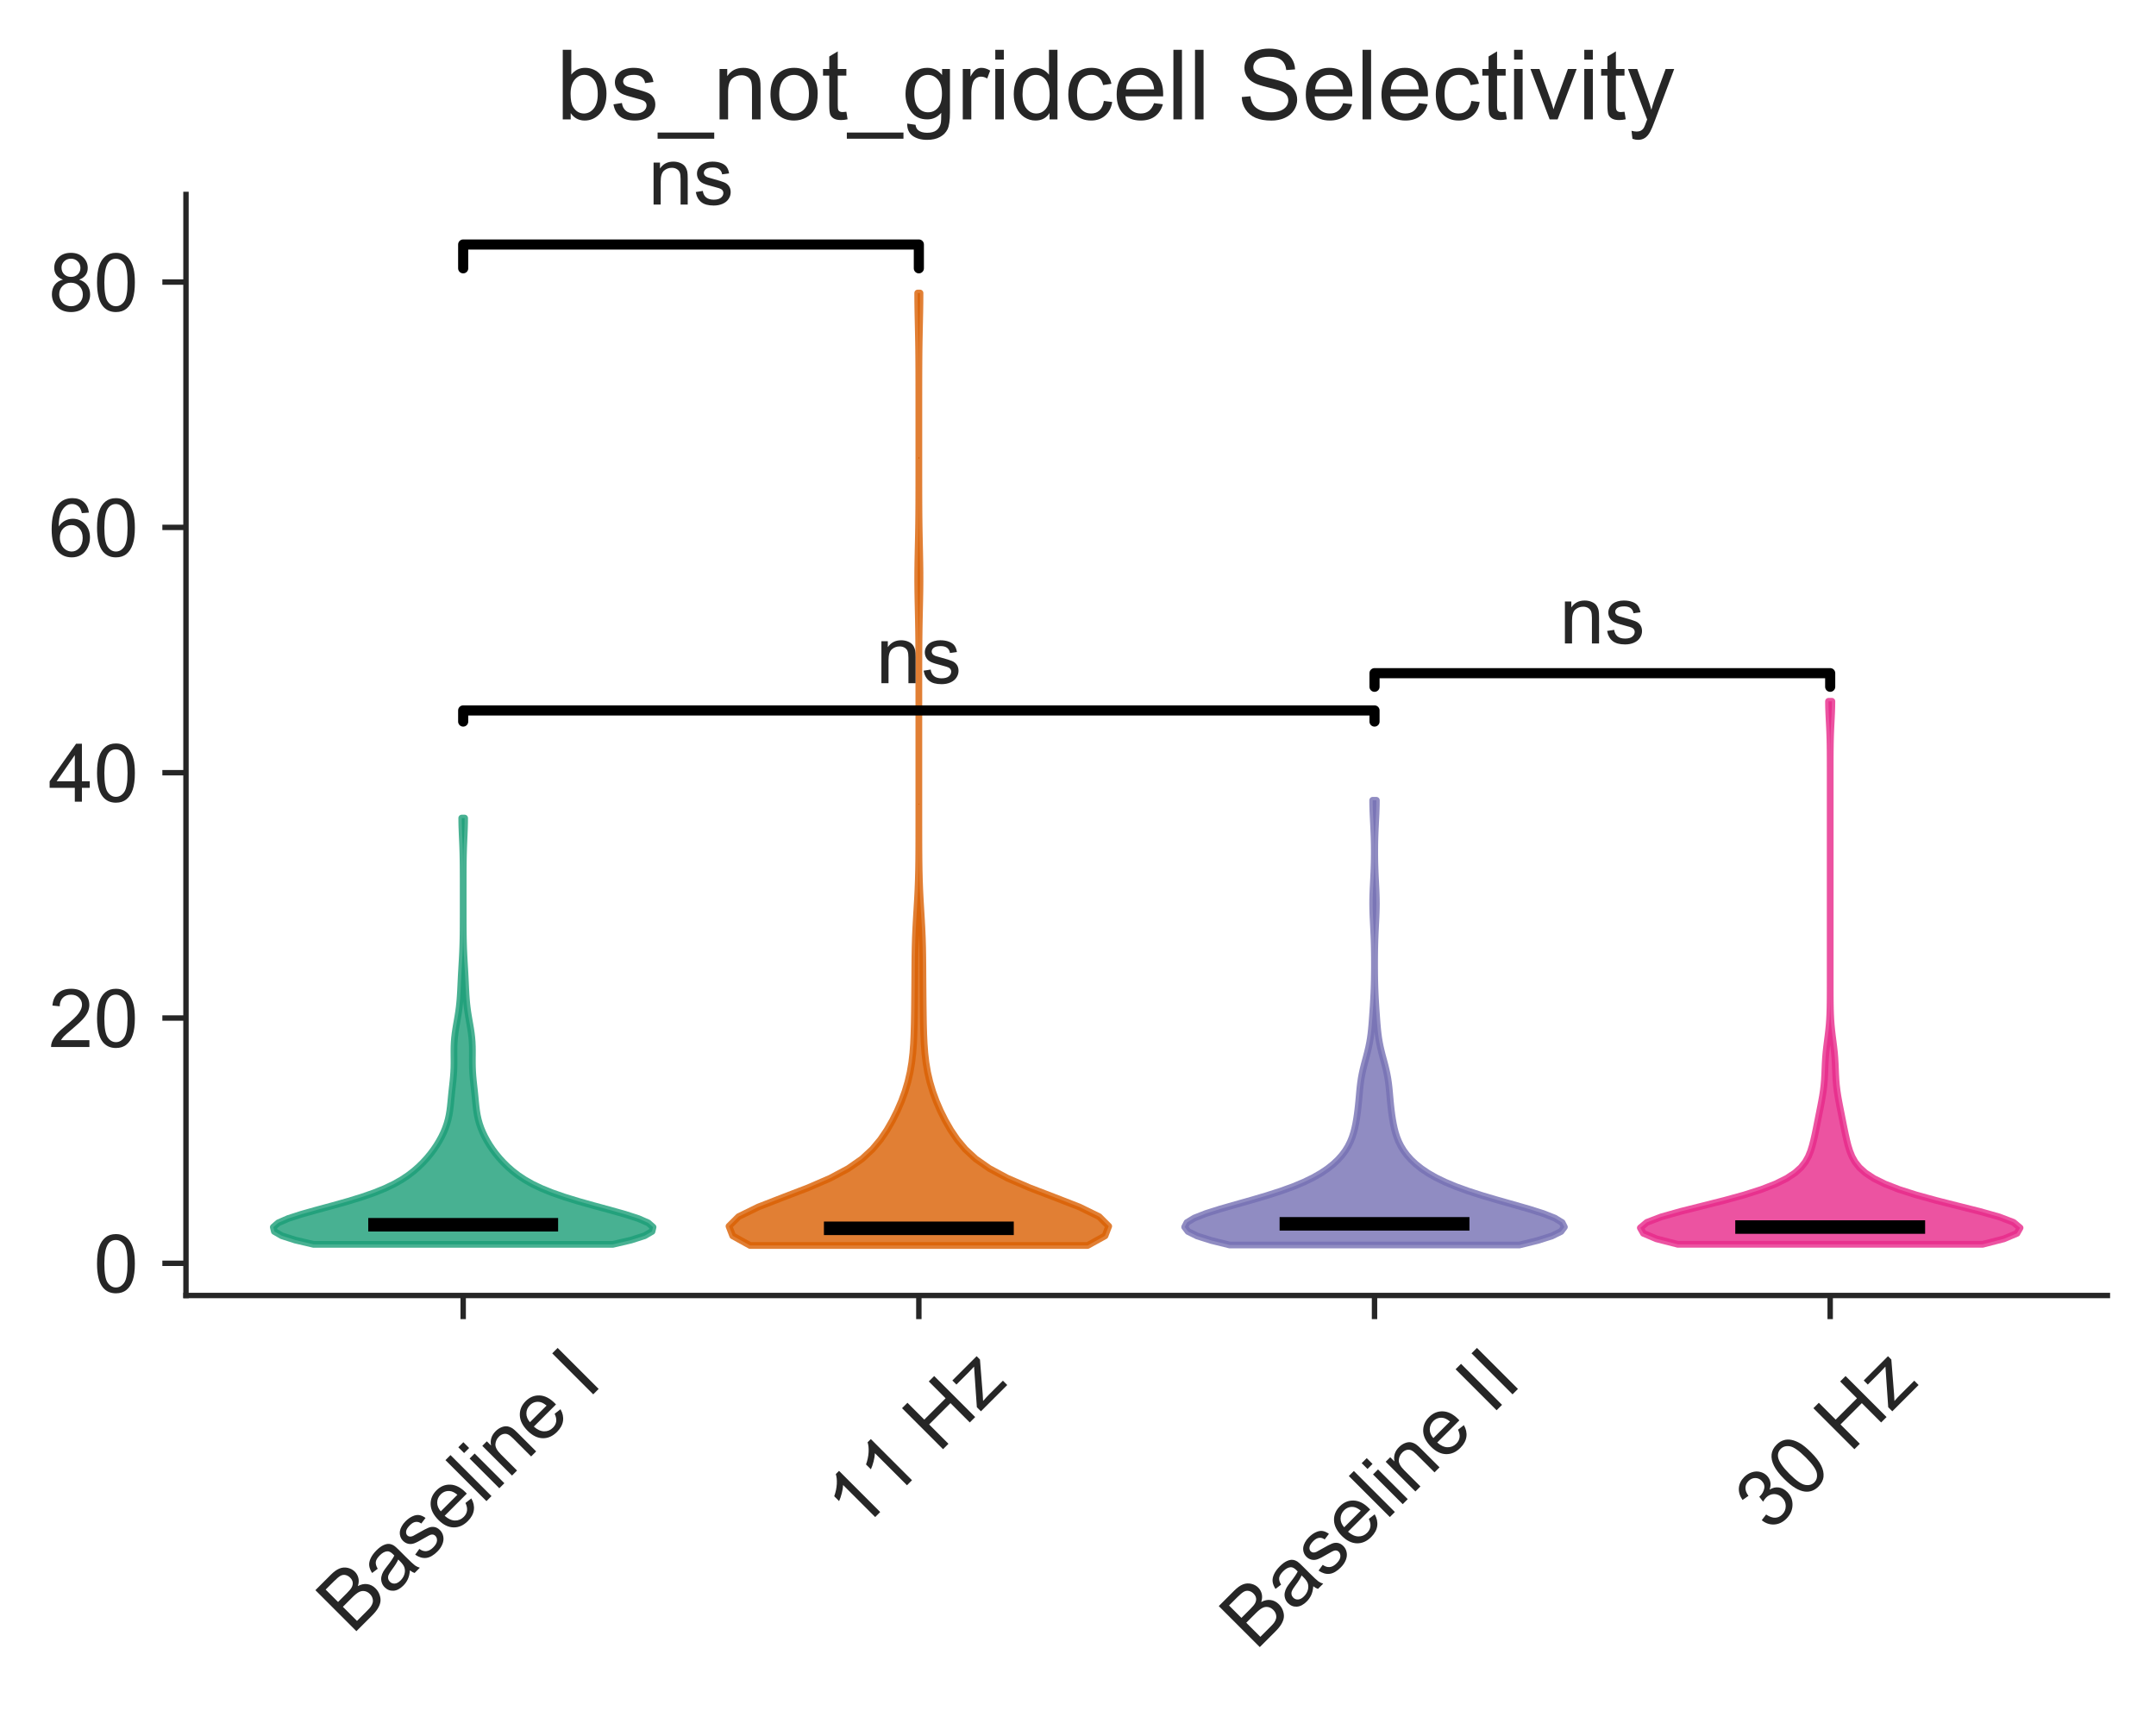 <?xml version="1.0" encoding="utf-8" standalone="no"?>
<!DOCTYPE svg PUBLIC "-//W3C//DTD SVG 1.1//EN"
  "http://www.w3.org/Graphics/SVG/1.1/DTD/svg11.dtd">
<!-- Created with matplotlib (https://matplotlib.org/) -->
<svg height="253.46pt" version="1.1" viewBox="0 0 319.326 253.46" width="319.326pt" xmlns="http://www.w3.org/2000/svg" xmlns:xlink="http://www.w3.org/1999/xlink">
 <defs>
  <style type="text/css">
*{stroke-linecap:butt;stroke-linejoin:round;}
  </style>
 </defs>
 <g id="figure_1">
  <g id="patch_1">
   <path d="M 0 253.46 
L 319.326 253.46 
L 319.326 0 
L 0 0 
z
" style="fill:none;"/>
  </g>
  <g id="axes_1">
   <g id="patch_2">
    <path d="M 27.546 191.88 
L 312.126 191.88 
L 312.126 28.8 
L 27.546 28.8 
z
" style="fill:none;"/>
   </g>
   <g id="matplotlib.axis_1">
    <g id="xtick_1">
     <g id="line2d_1">
      <defs>
       <path d="M 0 0 
L 0 3.5 
" id="m24c464b954" style="stroke:#262626;stroke-width:0.8;"/>
      </defs>
      <g>
       <use style="fill:#262626;stroke:#262626;stroke-width:0.8;" x="68.602" xlink:href="#m24c464b954" y="191.88"/>
      </g>
     </g>
     <g id="text_1">
      <!-- Baseline I -->
      <defs>
       <path d="M 7.328 0 
L 7.328 71.578 
L 34.188 71.578 
Q 42.391 71.578 47.344 69.406 
Q 52.297 67.234 55.094 62.719 
Q 57.906 58.203 57.906 53.266 
Q 57.906 48.688 55.422 44.625 
Q 52.938 40.578 47.906 38.094 
Q 54.391 36.188 57.875 31.594 
Q 61.375 27 61.375 20.75 
Q 61.375 15.719 59.25 11.391 
Q 57.125 7.078 54 4.734 
Q 50.875 2.391 46.156 1.188 
Q 41.453 0 34.625 0 
z
M 16.797 41.5 
L 32.281 41.5 
Q 38.578 41.5 41.312 42.328 
Q 44.922 43.406 46.75 45.891 
Q 48.578 48.391 48.578 52.156 
Q 48.578 55.719 46.875 58.422 
Q 45.172 61.141 41.984 62.141 
Q 38.812 63.141 31.109 63.141 
L 16.797 63.141 
z
M 16.797 8.453 
L 34.625 8.453 
Q 39.203 8.453 41.062 8.797 
Q 44.344 9.375 46.531 10.734 
Q 48.734 12.109 50.141 14.719 
Q 51.562 17.328 51.562 20.75 
Q 51.562 24.75 49.516 27.703 
Q 47.469 30.672 43.828 31.859 
Q 40.188 33.062 33.344 33.062 
L 16.797 33.062 
z
" id="ArialMT-66"/>
       <path d="M 40.438 6.391 
Q 35.547 2.25 31.031 0.531 
Q 26.516 -1.172 21.344 -1.172 
Q 12.797 -1.172 8.203 3 
Q 3.609 7.172 3.609 13.672 
Q 3.609 17.484 5.344 20.625 
Q 7.078 23.781 9.891 25.688 
Q 12.703 27.594 16.219 28.562 
Q 18.797 29.25 24.031 29.891 
Q 34.672 31.156 39.703 32.906 
Q 39.75 34.719 39.75 35.203 
Q 39.75 40.578 37.25 42.781 
Q 33.891 45.75 27.25 45.75 
Q 21.047 45.75 18.094 43.578 
Q 15.141 41.406 13.719 35.891 
L 5.125 37.062 
Q 6.297 42.578 8.984 45.969 
Q 11.672 49.359 16.75 51.188 
Q 21.828 53.031 28.516 53.031 
Q 35.156 53.031 39.297 51.469 
Q 43.453 49.906 45.406 47.531 
Q 47.359 45.172 48.141 41.547 
Q 48.578 39.312 48.578 33.453 
L 48.578 21.734 
Q 48.578 9.469 49.141 6.219 
Q 49.703 2.984 51.375 0 
L 42.188 0 
Q 40.828 2.734 40.438 6.391 
z
M 39.703 26.031 
Q 34.906 24.078 25.344 22.703 
Q 19.922 21.922 17.672 20.938 
Q 15.438 19.969 14.203 18.094 
Q 12.984 16.219 12.984 13.922 
Q 12.984 10.406 15.641 8.062 
Q 18.312 5.719 23.438 5.719 
Q 28.516 5.719 32.469 7.938 
Q 36.422 10.156 38.281 14.016 
Q 39.703 17 39.703 22.797 
z
" id="ArialMT-97"/>
       <path d="M 3.078 15.484 
L 11.766 16.844 
Q 12.5 11.625 15.844 8.844 
Q 19.188 6.062 25.203 6.062 
Q 31.25 6.062 34.172 8.516 
Q 37.109 10.984 37.109 14.312 
Q 37.109 17.281 34.516 19 
Q 32.719 20.172 25.531 21.969 
Q 15.875 24.422 12.141 26.203 
Q 8.406 27.984 6.469 31.125 
Q 4.547 34.281 4.547 38.094 
Q 4.547 41.547 6.125 44.5 
Q 7.719 47.469 10.453 49.422 
Q 12.5 50.922 16.031 51.969 
Q 19.578 53.031 23.641 53.031 
Q 29.734 53.031 34.344 51.266 
Q 38.969 49.516 41.156 46.5 
Q 43.359 43.5 44.188 38.484 
L 35.594 37.312 
Q 35.016 41.312 32.203 43.547 
Q 29.391 45.797 24.266 45.797 
Q 18.219 45.797 15.625 43.797 
Q 13.031 41.797 13.031 39.109 
Q 13.031 37.406 14.109 36.031 
Q 15.188 34.625 17.484 33.688 
Q 18.797 33.203 25.25 31.453 
Q 34.578 28.953 38.25 27.359 
Q 41.938 25.781 44.031 22.75 
Q 46.141 19.734 46.141 15.234 
Q 46.141 10.844 43.578 6.953 
Q 41.016 3.078 36.172 0.953 
Q 31.344 -1.172 25.25 -1.172 
Q 15.141 -1.172 9.844 3.031 
Q 4.547 7.234 3.078 15.484 
z
" id="ArialMT-115"/>
       <path d="M 42.094 16.703 
L 51.172 15.578 
Q 49.031 7.625 43.219 3.219 
Q 37.406 -1.172 28.375 -1.172 
Q 17 -1.172 10.328 5.828 
Q 3.656 12.844 3.656 25.484 
Q 3.656 38.578 10.391 45.797 
Q 17.141 53.031 27.875 53.031 
Q 38.281 53.031 44.875 45.953 
Q 51.469 38.875 51.469 26.031 
Q 51.469 25.25 51.422 23.688 
L 12.75 23.688 
Q 13.234 15.141 17.578 10.594 
Q 21.922 6.062 28.422 6.062 
Q 33.25 6.062 36.672 8.594 
Q 40.094 11.141 42.094 16.703 
z
M 13.234 30.906 
L 42.188 30.906 
Q 41.609 37.453 38.875 40.719 
Q 34.672 45.797 27.984 45.797 
Q 21.922 45.797 17.797 41.75 
Q 13.672 37.703 13.234 30.906 
z
" id="ArialMT-101"/>
       <path d="M 6.391 0 
L 6.391 71.578 
L 15.188 71.578 
L 15.188 0 
z
" id="ArialMT-108"/>
       <path d="M 6.641 61.469 
L 6.641 71.578 
L 15.438 71.578 
L 15.438 61.469 
z
M 6.641 0 
L 6.641 51.859 
L 15.438 51.859 
L 15.438 0 
z
" id="ArialMT-105"/>
       <path d="M 6.594 0 
L 6.594 51.859 
L 14.5 51.859 
L 14.5 44.484 
Q 20.219 53.031 31 53.031 
Q 35.688 53.031 39.625 51.344 
Q 43.562 49.656 45.516 46.922 
Q 47.469 44.188 48.25 40.438 
Q 48.734 37.984 48.734 31.891 
L 48.734 0 
L 39.938 0 
L 39.938 31.547 
Q 39.938 36.922 38.906 39.578 
Q 37.891 42.234 35.281 43.812 
Q 32.672 45.406 29.156 45.406 
Q 23.531 45.406 19.453 41.844 
Q 15.375 38.281 15.375 28.328 
L 15.375 0 
z
" id="ArialMT-110"/>
       <path id="ArialMT-32"/>
       <path d="M 9.328 0 
L 9.328 71.578 
L 18.797 71.578 
L 18.797 0 
z
" id="ArialMT-73"/>
      </defs>
      <g style="fill:#262626;" transform="translate(52.165 242.216)rotate(-45)scale(0.12 -0.12)">
       <use xlink:href="#ArialMT-66"/>
       <use x="66.699" xlink:href="#ArialMT-97"/>
       <use x="122.314" xlink:href="#ArialMT-115"/>
       <use x="172.314" xlink:href="#ArialMT-101"/>
       <use x="227.93" xlink:href="#ArialMT-108"/>
       <use x="250.146" xlink:href="#ArialMT-105"/>
       <use x="272.363" xlink:href="#ArialMT-110"/>
       <use x="327.979" xlink:href="#ArialMT-101"/>
       <use x="383.594" xlink:href="#ArialMT-32"/>
       <use x="411.377" xlink:href="#ArialMT-73"/>
      </g>
     </g>
    </g>
    <g id="xtick_2">
     <g id="line2d_2">
      <g>
       <use style="fill:#262626;stroke:#262626;stroke-width:0.8;" x="136.092" xlink:href="#m24c464b954" y="191.88"/>
      </g>
     </g>
     <g id="text_2">
      <!-- 11 Hz -->
      <defs>
       <path d="M 37.25 0 
L 28.469 0 
L 28.469 56 
Q 25.297 52.984 20.141 49.953 
Q 14.984 46.922 10.891 45.406 
L 10.891 53.906 
Q 18.266 57.375 23.781 62.297 
Q 29.297 67.234 31.594 71.875 
L 37.25 71.875 
z
" id="ArialMT-49"/>
       <path d="M 8.016 0 
L 8.016 71.578 
L 17.484 71.578 
L 17.484 42.188 
L 54.688 42.188 
L 54.688 71.578 
L 64.156 71.578 
L 64.156 0 
L 54.688 0 
L 54.688 33.734 
L 17.484 33.734 
L 17.484 0 
z
" id="ArialMT-72"/>
       <path d="M 1.953 0 
L 1.953 7.125 
L 34.969 45.016 
Q 29.344 44.734 25.047 44.734 
L 3.906 44.734 
L 3.906 51.859 
L 46.297 51.859 
L 46.297 46.047 
L 18.219 13.141 
L 12.797 7.125 
Q 18.703 7.562 23.875 7.562 
L 47.859 7.562 
L 47.859 0 
z
" id="ArialMT-122"/>
      </defs>
      <g style="fill:#262626;" transform="translate(127.207 227.109)rotate(-45)scale(0.12 -0.12)">
       <use xlink:href="#ArialMT-49"/>
       <use x="55.506" xlink:href="#ArialMT-49"/>
       <use x="111.121" xlink:href="#ArialMT-32"/>
       <use x="138.904" xlink:href="#ArialMT-72"/>
       <use x="211.121" xlink:href="#ArialMT-122"/>
      </g>
     </g>
    </g>
    <g id="xtick_3">
     <g id="line2d_3">
      <g>
       <use style="fill:#262626;stroke:#262626;stroke-width:0.8;" x="203.581" xlink:href="#m24c464b954" y="191.88"/>
      </g>
     </g>
     <g id="text_3">
      <!-- Baseline II -->
      <g style="fill:#262626;" transform="translate(185.965 244.573)rotate(-45)scale(0.12 -0.12)">
       <use xlink:href="#ArialMT-66"/>
       <use x="66.699" xlink:href="#ArialMT-97"/>
       <use x="122.314" xlink:href="#ArialMT-115"/>
       <use x="172.314" xlink:href="#ArialMT-101"/>
       <use x="227.93" xlink:href="#ArialMT-108"/>
       <use x="250.146" xlink:href="#ArialMT-105"/>
       <use x="272.363" xlink:href="#ArialMT-110"/>
       <use x="327.979" xlink:href="#ArialMT-101"/>
       <use x="383.594" xlink:href="#ArialMT-32"/>
       <use x="411.377" xlink:href="#ArialMT-73"/>
       <use x="439.16" xlink:href="#ArialMT-73"/>
      </g>
     </g>
    </g>
    <g id="xtick_4">
     <g id="line2d_4">
      <g>
       <use style="fill:#262626;stroke:#262626;stroke-width:0.8;" x="271.07" xlink:href="#m24c464b954" y="191.88"/>
      </g>
     </g>
     <g id="text_4">
      <!-- 30 Hz -->
      <defs>
       <path d="M 4.203 18.891 
L 12.984 20.062 
Q 14.5 12.594 18.141 9.297 
Q 21.781 6 27 6 
Q 33.203 6 37.469 10.297 
Q 41.75 14.594 41.75 20.953 
Q 41.75 27 37.797 30.922 
Q 33.844 34.859 27.734 34.859 
Q 25.25 34.859 21.531 33.891 
L 22.516 41.609 
Q 23.391 41.5 23.922 41.5 
Q 29.547 41.5 34.031 44.422 
Q 38.531 47.359 38.531 53.469 
Q 38.531 58.297 35.25 61.469 
Q 31.984 64.656 26.812 64.656 
Q 21.688 64.656 18.266 61.422 
Q 14.844 58.203 13.875 51.766 
L 5.078 53.328 
Q 6.688 62.156 12.391 67.016 
Q 18.109 71.875 26.609 71.875 
Q 32.469 71.875 37.391 69.359 
Q 42.328 66.844 44.938 62.5 
Q 47.562 58.156 47.562 53.266 
Q 47.562 48.641 45.062 44.828 
Q 42.578 41.016 37.703 38.766 
Q 44.047 37.312 47.562 32.688 
Q 51.078 28.078 51.078 21.141 
Q 51.078 11.766 44.234 5.25 
Q 37.406 -1.266 26.953 -1.266 
Q 17.531 -1.266 11.297 4.344 
Q 5.078 9.969 4.203 18.891 
z
" id="ArialMT-51"/>
       <path d="M 4.156 35.297 
Q 4.156 48 6.766 55.734 
Q 9.375 63.484 14.516 67.672 
Q 19.672 71.875 27.484 71.875 
Q 33.25 71.875 37.594 69.547 
Q 41.938 67.234 44.766 62.859 
Q 47.609 58.5 49.219 52.219 
Q 50.828 45.953 50.828 35.297 
Q 50.828 22.703 48.234 14.969 
Q 45.656 7.234 40.5 3 
Q 35.359 -1.219 27.484 -1.219 
Q 17.141 -1.219 11.234 6.203 
Q 4.156 15.141 4.156 35.297 
z
M 13.188 35.297 
Q 13.188 17.672 17.312 11.828 
Q 21.438 6 27.484 6 
Q 33.547 6 37.672 11.859 
Q 41.797 17.719 41.797 35.297 
Q 41.797 52.984 37.672 58.781 
Q 33.547 64.594 27.391 64.594 
Q 21.344 64.594 17.719 59.469 
Q 13.188 52.938 13.188 35.297 
z
" id="ArialMT-48"/>
      </defs>
      <g style="fill:#262626;" transform="translate(262.181 227.119)rotate(-45)scale(0.12 -0.12)">
       <use xlink:href="#ArialMT-51"/>
       <use x="55.615" xlink:href="#ArialMT-48"/>
       <use x="111.23" xlink:href="#ArialMT-32"/>
       <use x="139.014" xlink:href="#ArialMT-72"/>
       <use x="211.23" xlink:href="#ArialMT-122"/>
      </g>
     </g>
    </g>
   </g>
   <g id="matplotlib.axis_2">
    <g id="ytick_1">
     <g id="line2d_5">
      <defs>
       <path d="M 0 0 
L -3.5 0 
" id="m51b4aa7b66" style="stroke:#262626;stroke-width:0.8;"/>
      </defs>
      <g>
       <use style="fill:#262626;stroke:#262626;stroke-width:0.8;" x="27.546" xlink:href="#m51b4aa7b66" y="187.112"/>
      </g>
     </g>
     <g id="text_5">
      <!-- 0 -->
      <g style="fill:#262626;" transform="translate(13.873 191.407)scale(0.12 -0.12)">
       <use xlink:href="#ArialMT-48"/>
      </g>
     </g>
    </g>
    <g id="ytick_2">
     <g id="line2d_6">
      <g>
       <use style="fill:#262626;stroke:#262626;stroke-width:0.8;" x="27.546" xlink:href="#m51b4aa7b66" y="150.778"/>
      </g>
     </g>
     <g id="text_6">
      <!-- 20 -->
      <defs>
       <path d="M 50.344 8.453 
L 50.344 0 
L 3.031 0 
Q 2.938 3.172 4.047 6.109 
Q 5.859 10.938 9.828 15.625 
Q 13.812 20.312 21.344 26.469 
Q 33.016 36.031 37.109 41.625 
Q 41.219 47.219 41.219 52.203 
Q 41.219 57.422 37.469 61 
Q 33.734 64.594 27.734 64.594 
Q 21.391 64.594 17.578 60.781 
Q 13.766 56.984 13.719 50.25 
L 4.688 51.172 
Q 5.609 61.281 11.656 66.578 
Q 17.719 71.875 27.938 71.875 
Q 38.234 71.875 44.234 66.156 
Q 50.25 60.453 50.25 52 
Q 50.25 47.703 48.484 43.547 
Q 46.734 39.406 42.656 34.812 
Q 38.578 30.219 29.109 22.219 
Q 21.188 15.578 18.938 13.203 
Q 16.703 10.844 15.234 8.453 
z
" id="ArialMT-50"/>
      </defs>
      <g style="fill:#262626;" transform="translate(7.2 155.073)scale(0.12 -0.12)">
       <use xlink:href="#ArialMT-50"/>
       <use x="55.615" xlink:href="#ArialMT-48"/>
      </g>
     </g>
    </g>
    <g id="ytick_3">
     <g id="line2d_7">
      <g>
       <use style="fill:#262626;stroke:#262626;stroke-width:0.8;" x="27.546" xlink:href="#m51b4aa7b66" y="114.445"/>
      </g>
     </g>
     <g id="text_7">
      <!-- 40 -->
      <defs>
       <path d="M 32.328 0 
L 32.328 17.141 
L 1.266 17.141 
L 1.266 25.203 
L 33.938 71.578 
L 41.109 71.578 
L 41.109 25.203 
L 50.781 25.203 
L 50.781 17.141 
L 41.109 17.141 
L 41.109 0 
z
M 32.328 25.203 
L 32.328 57.469 
L 9.906 25.203 
z
" id="ArialMT-52"/>
      </defs>
      <g style="fill:#262626;" transform="translate(7.2 118.74)scale(0.12 -0.12)">
       <use xlink:href="#ArialMT-52"/>
       <use x="55.615" xlink:href="#ArialMT-48"/>
      </g>
     </g>
    </g>
    <g id="ytick_4">
     <g id="line2d_8">
      <g>
       <use style="fill:#262626;stroke:#262626;stroke-width:0.8;" x="27.546" xlink:href="#m51b4aa7b66" y="78.111"/>
      </g>
     </g>
     <g id="text_8">
      <!-- 60 -->
      <defs>
       <path d="M 49.75 54.047 
L 41.016 53.375 
Q 39.844 58.547 37.703 60.891 
Q 34.125 64.656 28.906 64.656 
Q 24.703 64.656 21.531 62.312 
Q 17.391 59.281 14.984 53.469 
Q 12.594 47.656 12.5 36.922 
Q 15.672 41.75 20.266 44.094 
Q 24.859 46.438 29.891 46.438 
Q 38.672 46.438 44.844 39.969 
Q 51.031 33.5 51.031 23.25 
Q 51.031 16.5 48.125 10.719 
Q 45.219 4.938 40.141 1.859 
Q 35.062 -1.219 28.609 -1.219 
Q 17.625 -1.219 10.688 6.859 
Q 3.766 14.938 3.766 33.5 
Q 3.766 54.25 11.422 63.672 
Q 18.109 71.875 29.438 71.875 
Q 37.891 71.875 43.281 67.141 
Q 48.688 62.406 49.75 54.047 
z
M 13.875 23.188 
Q 13.875 18.656 15.797 14.5 
Q 17.719 10.359 21.188 8.172 
Q 24.656 6 28.469 6 
Q 34.031 6 38.031 10.484 
Q 42.047 14.984 42.047 22.703 
Q 42.047 30.125 38.078 34.391 
Q 34.125 38.672 28.125 38.672 
Q 22.172 38.672 18.016 34.391 
Q 13.875 30.125 13.875 23.188 
z
" id="ArialMT-54"/>
      </defs>
      <g style="fill:#262626;" transform="translate(7.2 82.406)scale(0.12 -0.12)">
       <use xlink:href="#ArialMT-54"/>
       <use x="55.615" xlink:href="#ArialMT-48"/>
      </g>
     </g>
    </g>
    <g id="ytick_5">
     <g id="line2d_9">
      <g>
       <use style="fill:#262626;stroke:#262626;stroke-width:0.8;" x="27.546" xlink:href="#m51b4aa7b66" y="41.778"/>
      </g>
     </g>
     <g id="text_9">
      <!-- 80 -->
      <defs>
       <path d="M 17.672 38.812 
Q 12.203 40.828 9.562 44.531 
Q 6.938 48.25 6.938 53.422 
Q 6.938 61.234 12.547 66.547 
Q 18.172 71.875 27.484 71.875 
Q 36.859 71.875 42.578 66.422 
Q 48.297 60.984 48.297 53.172 
Q 48.297 48.188 45.672 44.5 
Q 43.062 40.828 37.75 38.812 
Q 44.344 36.672 47.781 31.875 
Q 51.219 27.094 51.219 20.453 
Q 51.219 11.281 44.719 5.031 
Q 38.234 -1.219 27.641 -1.219 
Q 17.047 -1.219 10.547 5.047 
Q 4.047 11.328 4.047 20.703 
Q 4.047 27.688 7.594 32.391 
Q 11.141 37.109 17.672 38.812 
z
M 15.922 53.719 
Q 15.922 48.641 19.188 45.406 
Q 22.469 42.188 27.688 42.188 
Q 32.766 42.188 36.016 45.375 
Q 39.266 48.578 39.266 53.219 
Q 39.266 58.062 35.906 61.359 
Q 32.562 64.656 27.594 64.656 
Q 22.562 64.656 19.234 61.422 
Q 15.922 58.203 15.922 53.719 
z
M 13.094 20.656 
Q 13.094 16.891 14.875 13.375 
Q 16.656 9.859 20.172 7.922 
Q 23.688 6 27.734 6 
Q 34.031 6 38.125 10.047 
Q 42.234 14.109 42.234 20.359 
Q 42.234 26.703 38.016 30.859 
Q 33.797 35.016 27.438 35.016 
Q 21.234 35.016 17.156 30.906 
Q 13.094 26.812 13.094 20.656 
z
" id="ArialMT-56"/>
      </defs>
      <g style="fill:#262626;" transform="translate(7.2 46.073)scale(0.12 -0.12)">
       <use xlink:href="#ArialMT-56"/>
       <use x="55.615" xlink:href="#ArialMT-48"/>
      </g>
     </g>
    </g>
   </g>
   <g id="PolyCollection_1">
    <defs>
     <path d="M 90.756 -69.156 
L 46.449 -69.156 
L 43.729 -69.794 
L 41.737 -70.432 
L 40.637 -71.07 
L 40.482 -71.708 
L 41.212 -72.345 
L 42.673 -72.983 
L 44.653 -73.621 
L 46.923 -74.259 
L 49.274 -74.896 
L 51.542 -75.534 
L 53.619 -76.172 
L 55.449 -76.81 
L 57.021 -77.448 
L 58.353 -78.085 
L 59.479 -78.723 
L 60.438 -79.361 
L 61.268 -79.999 
L 61.997 -80.636 
L 62.647 -81.274 
L 63.232 -81.912 
L 63.76 -82.55 
L 64.238 -83.188 
L 64.669 -83.825 
L 65.057 -84.463 
L 65.404 -85.101 
L 65.71 -85.739 
L 65.974 -86.376 
L 66.195 -87.014 
L 66.374 -87.652 
L 66.513 -88.29 
L 66.618 -88.927 
L 66.699 -89.565 
L 66.765 -90.203 
L 66.827 -90.841 
L 66.89 -91.479 
L 66.958 -92.116 
L 67.029 -92.754 
L 67.098 -93.392 
L 67.157 -94.03 
L 67.203 -94.667 
L 67.232 -95.305 
L 67.244 -95.943 
L 67.244 -96.581 
L 67.239 -97.219 
L 67.237 -97.856 
L 67.247 -98.494 
L 67.276 -99.132 
L 67.327 -99.77 
L 67.401 -100.407 
L 67.494 -101.045 
L 67.601 -101.683 
L 67.713 -102.321 
L 67.822 -102.959 
L 67.922 -103.596 
L 68.009 -104.234 
L 68.079 -104.872 
L 68.135 -105.51 
L 68.179 -106.147 
L 68.215 -106.785 
L 68.246 -107.423 
L 68.276 -108.061 
L 68.307 -108.699 
L 68.341 -109.336 
L 68.377 -109.974 
L 68.414 -110.612 
L 68.451 -111.25 
L 68.486 -111.887 
L 68.516 -112.525 
L 68.541 -113.163 
L 68.561 -113.801 
L 68.576 -114.439 
L 68.586 -115.076 
L 68.593 -115.714 
L 68.597 -116.352 
L 68.599 -116.99 
L 68.601 -117.627 
L 68.602 -118.265 
L 68.602 -118.903 
L 68.602 -119.541 
L 68.602 -120.179 
L 68.602 -120.816 
L 68.602 -121.454 
L 68.602 -122.092 
L 68.601 -122.73 
L 68.601 -123.367 
L 68.599 -124.005 
L 68.596 -124.643 
L 68.592 -125.281 
L 68.584 -125.919 
L 68.573 -126.556 
L 68.558 -127.194 
L 68.539 -127.832 
L 68.515 -128.47 
L 68.488 -129.107 
L 68.459 -129.745 
L 68.433 -130.383 
L 68.41 -131.021 
L 68.396 -131.658 
L 68.39 -132.296 
L 68.814 -132.296 
L 68.814 -132.296 
L 68.809 -131.658 
L 68.794 -131.021 
L 68.772 -130.383 
L 68.745 -129.745 
L 68.717 -129.107 
L 68.69 -128.47 
L 68.666 -127.832 
L 68.646 -127.194 
L 68.631 -126.556 
L 68.62 -125.919 
L 68.613 -125.281 
L 68.608 -124.643 
L 68.606 -124.005 
L 68.604 -123.367 
L 68.603 -122.73 
L 68.603 -122.092 
L 68.602 -121.454 
L 68.602 -120.816 
L 68.602 -120.179 
L 68.602 -119.541 
L 68.603 -118.903 
L 68.603 -118.265 
L 68.604 -117.627 
L 68.605 -116.99 
L 68.608 -116.352 
L 68.612 -115.714 
L 68.619 -115.076 
L 68.629 -114.439 
L 68.644 -113.801 
L 68.663 -113.163 
L 68.689 -112.525 
L 68.719 -111.887 
L 68.753 -111.25 
L 68.79 -110.612 
L 68.828 -109.974 
L 68.864 -109.336 
L 68.898 -108.699 
L 68.929 -108.061 
L 68.959 -107.423 
L 68.99 -106.785 
L 69.025 -106.147 
L 69.069 -105.51 
L 69.125 -104.872 
L 69.196 -104.234 
L 69.282 -103.596 
L 69.382 -102.959 
L 69.492 -102.321 
L 69.604 -101.683 
L 69.711 -101.045 
L 69.804 -100.407 
L 69.878 -99.77 
L 69.929 -99.132 
L 69.957 -98.494 
L 69.967 -97.856 
L 69.965 -97.219 
L 69.96 -96.581 
L 69.961 -95.943 
L 69.973 -95.305 
L 70.001 -94.667 
L 70.047 -94.03 
L 70.107 -93.392 
L 70.175 -92.754 
L 70.246 -92.116 
L 70.314 -91.479 
L 70.378 -90.841 
L 70.44 -90.203 
L 70.506 -89.565 
L 70.587 -88.927 
L 70.692 -88.29 
L 70.831 -87.652 
L 71.009 -87.014 
L 71.231 -86.376 
L 71.495 -85.739 
L 71.801 -85.101 
L 72.147 -84.463 
L 72.536 -83.825 
L 72.967 -83.188 
L 73.444 -82.55 
L 73.973 -81.912 
L 74.557 -81.274 
L 75.207 -80.636 
L 75.937 -79.999 
L 76.766 -79.361 
L 77.726 -78.723 
L 78.851 -78.085 
L 80.183 -77.448 
L 81.755 -76.81 
L 83.585 -76.172 
L 85.662 -75.534 
L 87.931 -74.896 
L 90.282 -74.259 
L 92.552 -73.621 
L 94.531 -72.983 
L 95.993 -72.345 
L 96.723 -71.708 
L 96.568 -71.07 
L 95.468 -70.432 
L 93.476 -69.794 
L 90.756 -69.156 
z
" id="m4d68675e79" style="stroke:#1b9e77;stroke-opacity:0.8;"/>
    </defs>
    <g clip-path="url(#p850e3610e4)">
     <use style="fill:#1b9e77;fill-opacity:0.8;stroke:#1b9e77;stroke-opacity:0.8;" x="0" xlink:href="#m4d68675e79" y="253.46"/>
    </g>
   </g>
   <g id="PolyCollection_2">
    <defs>
     <path d="M 161.087 -68.992 
L 111.096 -68.992 
L 108.522 -70.417 
L 107.971 -71.842 
L 109.4 -73.267 
L 112.313 -74.692 
L 115.977 -76.117 
L 119.694 -77.542 
L 122.985 -78.967 
L 125.645 -80.392 
L 127.682 -81.817 
L 129.221 -83.242 
L 130.412 -84.667 
L 131.377 -86.092 
L 132.195 -87.517 
L 132.905 -88.942 
L 133.52 -90.366 
L 134.041 -91.791 
L 134.466 -93.216 
L 134.796 -94.641 
L 135.037 -96.066 
L 135.202 -97.491 
L 135.308 -98.916 
L 135.371 -100.341 
L 135.41 -101.766 
L 135.435 -103.191 
L 135.453 -104.616 
L 135.467 -106.041 
L 135.479 -107.466 
L 135.489 -108.891 
L 135.498 -110.316 
L 135.511 -111.741 
L 135.536 -113.165 
L 135.578 -114.59 
L 135.64 -116.015 
L 135.719 -117.44 
L 135.805 -118.865 
L 135.889 -120.29 
L 135.96 -121.715 
L 136.013 -123.14 
L 136.049 -124.565 
L 136.071 -125.99 
L 136.082 -127.415 
L 136.088 -128.84 
L 136.09 -130.265 
L 136.091 -131.69 
L 136.091 -133.115 
L 136.092 -134.54 
L 136.092 -135.965 
L 136.092 -137.389 
L 136.092 -138.814 
L 136.092 -140.239 
L 136.092 -141.664 
L 136.092 -143.089 
L 136.092 -144.514 
L 136.092 -145.939 
L 136.092 -147.364 
L 136.092 -148.789 
L 136.091 -150.214 
L 136.091 -151.639 
L 136.091 -153.064 
L 136.089 -154.489 
L 136.086 -155.914 
L 136.08 -157.339 
L 136.068 -158.764 
L 136.05 -160.188 
L 136.025 -161.613 
L 135.994 -163.038 
L 135.962 -164.463 
L 135.937 -165.888 
L 135.923 -167.313 
L 135.926 -168.738 
L 135.943 -170.163 
L 135.972 -171.588 
L 136.004 -173.013 
L 136.033 -174.438 
L 136.056 -175.863 
L 136.072 -177.288 
L 136.082 -178.713 
L 136.087 -180.138 
L 136.09 -181.563 
L 136.091 -182.987 
L 136.091 -184.412 
L 136.092 -185.837 
L 136.092 -187.262 
L 136.092 -188.687 
L 136.092 -190.112 
L 136.092 -191.537 
L 136.091 -192.962 
L 136.091 -194.387 
L 136.09 -195.812 
L 136.088 -197.237 
L 136.084 -198.662 
L 136.076 -200.087 
L 136.063 -201.512 
L 136.042 -202.937 
L 136.014 -204.362 
L 135.983 -205.786 
L 135.952 -207.211 
L 135.93 -208.636 
L 135.922 -210.061 
L 136.261 -210.061 
L 136.261 -210.061 
L 136.253 -208.636 
L 136.231 -207.211 
L 136.2 -205.786 
L 136.169 -204.362 
L 136.141 -202.937 
L 136.12 -201.512 
L 136.107 -200.087 
L 136.099 -198.662 
L 136.095 -197.237 
L 136.093 -195.812 
L 136.092 -194.387 
L 136.092 -192.962 
L 136.092 -191.537 
L 136.092 -190.112 
L 136.092 -188.687 
L 136.092 -187.262 
L 136.092 -185.837 
L 136.092 -184.412 
L 136.092 -182.987 
L 136.093 -181.563 
L 136.096 -180.138 
L 136.101 -178.713 
L 136.111 -177.288 
L 136.127 -175.863 
L 136.15 -174.438 
L 136.18 -173.013 
L 136.212 -171.588 
L 136.24 -170.163 
L 136.258 -168.738 
L 136.26 -167.313 
L 136.247 -165.888 
L 136.221 -164.463 
L 136.189 -163.038 
L 136.158 -161.613 
L 136.133 -160.188 
L 136.115 -158.764 
L 136.103 -157.339 
L 136.097 -155.914 
L 136.094 -154.489 
L 136.092 -153.064 
L 136.092 -151.639 
L 136.092 -150.214 
L 136.092 -148.789 
L 136.092 -147.364 
L 136.092 -145.939 
L 136.092 -144.514 
L 136.092 -143.089 
L 136.092 -141.664 
L 136.092 -140.239 
L 136.092 -138.814 
L 136.092 -137.389 
L 136.092 -135.965 
L 136.092 -134.54 
L 136.092 -133.115 
L 136.092 -131.69 
L 136.093 -130.265 
L 136.095 -128.84 
L 136.101 -127.415 
L 136.113 -125.99 
L 136.134 -124.565 
L 136.17 -123.14 
L 136.223 -121.715 
L 136.294 -120.29 
L 136.378 -118.865 
L 136.464 -117.44 
L 136.543 -116.015 
L 136.605 -114.59 
L 136.648 -113.165 
L 136.672 -111.741 
L 136.685 -110.316 
L 136.694 -108.891 
L 136.704 -107.466 
L 136.716 -106.041 
L 136.73 -104.616 
L 136.749 -103.191 
L 136.773 -101.766 
L 136.812 -100.341 
L 136.876 -98.916 
L 136.981 -97.491 
L 137.146 -96.066 
L 137.387 -94.641 
L 137.717 -93.216 
L 138.142 -91.791 
L 138.663 -90.366 
L 139.278 -88.942 
L 139.988 -87.517 
L 140.806 -86.092 
L 141.772 -84.667 
L 142.963 -83.242 
L 144.501 -81.817 
L 146.538 -80.392 
L 149.198 -78.967 
L 152.489 -77.542 
L 156.207 -76.117 
L 159.871 -74.692 
L 162.783 -73.267 
L 164.212 -71.842 
L 163.661 -70.417 
L 161.087 -68.992 
z
" id="m15fd3bf836" style="stroke:#d95f02;stroke-opacity:0.8;"/>
    </defs>
    <g clip-path="url(#p850e3610e4)">
     <use style="fill:#d95f02;fill-opacity:0.8;stroke:#d95f02;stroke-opacity:0.8;" x="0" xlink:href="#m15fd3bf836" y="253.46"/>
    </g>
   </g>
   <g id="PolyCollection_3">
    <defs>
     <path d="M 225.044 -69.066 
L 182.118 -69.066 
L 179.421 -69.731 
L 177.314 -70.396 
L 175.964 -71.062 
L 175.46 -71.727 
L 175.801 -72.392 
L 176.897 -73.057 
L 178.594 -73.723 
L 180.7 -74.388 
L 183.018 -75.053 
L 185.373 -75.718 
L 187.63 -76.384 
L 189.699 -77.049 
L 191.536 -77.714 
L 193.131 -78.38 
L 194.497 -79.045 
L 195.658 -79.71 
L 196.643 -80.375 
L 197.477 -81.041 
L 198.182 -81.706 
L 198.774 -82.371 
L 199.268 -83.037 
L 199.674 -83.702 
L 200.004 -84.367 
L 200.271 -85.032 
L 200.484 -85.698 
L 200.656 -86.363 
L 200.797 -87.028 
L 200.914 -87.693 
L 201.014 -88.359 
L 201.1 -89.024 
L 201.175 -89.689 
L 201.241 -90.355 
L 201.301 -91.02 
L 201.36 -91.685 
L 201.425 -92.35 
L 201.503 -93.016 
L 201.6 -93.681 
L 201.72 -94.346 
L 201.863 -95.012 
L 202.026 -95.677 
L 202.202 -96.342 
L 202.38 -97.007 
L 202.552 -97.673 
L 202.708 -98.338 
L 202.843 -99.003 
L 202.956 -99.668 
L 203.047 -100.334 
L 203.12 -100.999 
L 203.181 -101.664 
L 203.234 -102.33 
L 203.283 -102.995 
L 203.329 -103.66 
L 203.374 -104.325 
L 203.415 -104.991 
L 203.453 -105.656 
L 203.486 -106.321 
L 203.513 -106.987 
L 203.534 -107.652 
L 203.55 -108.317 
L 203.56 -108.982 
L 203.567 -109.648 
L 203.57 -110.313 
L 203.57 -110.978 
L 203.567 -111.643 
L 203.561 -112.309 
L 203.55 -112.974 
L 203.535 -113.639 
L 203.515 -114.305 
L 203.489 -114.97 
L 203.459 -115.635 
L 203.426 -116.3 
L 203.392 -116.966 
L 203.36 -117.631 
L 203.334 -118.296 
L 203.317 -118.962 
L 203.31 -119.627 
L 203.315 -120.292 
L 203.331 -120.957 
L 203.356 -121.623 
L 203.388 -122.288 
L 203.421 -122.953 
L 203.455 -123.618 
L 203.485 -124.284 
L 203.51 -124.949 
L 203.529 -125.614 
L 203.542 -126.28 
L 203.549 -126.945 
L 203.549 -127.61 
L 203.543 -128.275 
L 203.53 -128.941 
L 203.511 -129.606 
L 203.486 -130.271 
L 203.457 -130.936 
L 203.423 -131.602 
L 203.39 -132.267 
L 203.358 -132.932 
L 203.333 -133.598 
L 203.316 -134.263 
L 203.31 -134.928 
L 203.852 -134.928 
L 203.852 -134.928 
L 203.846 -134.263 
L 203.829 -133.598 
L 203.804 -132.932 
L 203.772 -132.267 
L 203.738 -131.602 
L 203.705 -130.936 
L 203.675 -130.271 
L 203.65 -129.606 
L 203.631 -128.941 
L 203.619 -128.275 
L 203.613 -127.61 
L 203.613 -126.945 
L 203.619 -126.28 
L 203.632 -125.614 
L 203.652 -124.949 
L 203.677 -124.284 
L 203.707 -123.618 
L 203.741 -122.953 
L 203.774 -122.288 
L 203.805 -121.623 
L 203.83 -120.957 
L 203.846 -120.292 
L 203.852 -119.627 
L 203.845 -118.962 
L 203.828 -118.296 
L 203.802 -117.631 
L 203.77 -116.966 
L 203.736 -116.3 
L 203.703 -115.635 
L 203.673 -114.97 
L 203.647 -114.305 
L 203.627 -113.639 
L 203.611 -112.974 
L 203.601 -112.309 
L 203.594 -111.643 
L 203.591 -110.978 
L 203.591 -110.313 
L 203.595 -109.648 
L 203.601 -108.982 
L 203.612 -108.317 
L 203.628 -107.652 
L 203.649 -106.987 
L 203.676 -106.321 
L 203.709 -105.656 
L 203.747 -104.991 
L 203.788 -104.325 
L 203.832 -103.66 
L 203.879 -102.995 
L 203.927 -102.33 
L 203.981 -101.664 
L 204.041 -100.999 
L 204.115 -100.334 
L 204.206 -99.668 
L 204.318 -99.003 
L 204.454 -98.338 
L 204.61 -97.673 
L 204.781 -97.007 
L 204.96 -96.342 
L 205.136 -95.677 
L 205.299 -95.012 
L 205.442 -94.346 
L 205.562 -93.681 
L 205.659 -93.016 
L 205.737 -92.35 
L 205.802 -91.685 
L 205.861 -91.02 
L 205.921 -90.355 
L 205.987 -89.689 
L 206.062 -89.024 
L 206.148 -88.359 
L 206.247 -87.693 
L 206.365 -87.028 
L 206.505 -86.363 
L 206.678 -85.698 
L 206.891 -85.032 
L 207.158 -84.367 
L 207.488 -83.702 
L 207.894 -83.037 
L 208.388 -82.371 
L 208.98 -81.706 
L 209.684 -81.041 
L 210.519 -80.375 
L 211.503 -79.71 
L 212.665 -79.045 
L 214.031 -78.38 
L 215.625 -77.714 
L 217.463 -77.049 
L 219.532 -76.384 
L 221.789 -75.718 
L 224.144 -75.053 
L 226.462 -74.388 
L 228.567 -73.723 
L 230.264 -73.057 
L 231.361 -72.392 
L 231.701 -71.727 
L 231.198 -71.062 
L 229.848 -70.396 
L 227.741 -69.731 
L 225.044 -69.066 
z
" id="m3ca83115e3" style="stroke:#7570b3;stroke-opacity:0.8;"/>
    </defs>
    <g clip-path="url(#p850e3610e4)">
     <use style="fill:#7570b3;fill-opacity:0.8;stroke:#7570b3;stroke-opacity:0.8;" x="0" xlink:href="#m3ca83115e3" y="253.46"/>
    </g>
   </g>
   <g id="PolyCollection_4">
    <defs>
     <path d="M 293.638 -69.165 
L 248.503 -69.165 
L 245.333 -69.978 
L 243.408 -70.79 
L 242.95 -71.603 
L 243.918 -72.415 
L 246.046 -73.227 
L 248.936 -74.04 
L 252.167 -74.852 
L 255.383 -75.665 
L 258.334 -76.477 
L 260.878 -77.289 
L 262.966 -78.102 
L 264.605 -78.914 
L 265.843 -79.727 
L 266.747 -80.539 
L 267.389 -81.351 
L 267.843 -82.164 
L 268.171 -82.976 
L 268.421 -83.789 
L 268.628 -84.601 
L 268.81 -85.413 
L 268.98 -86.226 
L 269.143 -87.038 
L 269.303 -87.851 
L 269.465 -88.663 
L 269.626 -89.475 
L 269.782 -90.288 
L 269.927 -91.1 
L 270.051 -91.912 
L 270.148 -92.725 
L 270.217 -93.537 
L 270.262 -94.35 
L 270.295 -95.162 
L 270.329 -95.974 
L 270.378 -96.787 
L 270.447 -97.599 
L 270.536 -98.412 
L 270.639 -99.224 
L 270.743 -100.036 
L 270.839 -100.849 
L 270.918 -101.661 
L 270.977 -102.474 
L 271.017 -103.286 
L 271.042 -104.098 
L 271.056 -104.911 
L 271.064 -105.723 
L 271.068 -106.536 
L 271.069 -107.348 
L 271.07 -108.16 
L 271.07 -108.973 
L 271.07 -109.785 
L 271.07 -110.597 
L 271.07 -111.41 
L 271.07 -112.222 
L 271.07 -113.035 
L 271.07 -113.847 
L 271.07 -114.659 
L 271.07 -115.472 
L 271.07 -116.284 
L 271.07 -117.097 
L 271.07 -117.909 
L 271.07 -118.721 
L 271.07 -119.534 
L 271.07 -120.346 
L 271.07 -121.159 
L 271.07 -121.971 
L 271.07 -122.783 
L 271.07 -123.596 
L 271.07 -124.408 
L 271.07 -125.221 
L 271.07 -126.033 
L 271.07 -126.845 
L 271.07 -127.658 
L 271.07 -128.47 
L 271.07 -129.283 
L 271.07 -130.095 
L 271.07 -130.907 
L 271.07 -131.72 
L 271.07 -132.532 
L 271.07 -133.344 
L 271.07 -134.157 
L 271.07 -134.969 
L 271.07 -135.782 
L 271.07 -136.594 
L 271.07 -137.406 
L 271.07 -138.219 
L 271.07 -139.031 
L 271.069 -139.844 
L 271.068 -140.656 
L 271.065 -141.468 
L 271.06 -142.281 
L 271.05 -143.093 
L 271.034 -143.906 
L 271.009 -144.718 
L 270.977 -145.53 
L 270.937 -146.343 
L 270.895 -147.155 
L 270.858 -147.968 
L 270.831 -148.78 
L 270.822 -149.592 
L 271.319 -149.592 
L 271.319 -149.592 
L 271.309 -148.78 
L 271.283 -147.968 
L 271.245 -147.155 
L 271.203 -146.343 
L 271.164 -145.53 
L 271.131 -144.718 
L 271.107 -143.906 
L 271.091 -143.093 
L 271.081 -142.281 
L 271.075 -141.468 
L 271.072 -140.656 
L 271.071 -139.844 
L 271.071 -139.031 
L 271.07 -138.219 
L 271.07 -137.406 
L 271.07 -136.594 
L 271.07 -135.782 
L 271.07 -134.969 
L 271.07 -134.157 
L 271.07 -133.344 
L 271.07 -132.532 
L 271.07 -131.72 
L 271.07 -130.907 
L 271.07 -130.095 
L 271.07 -129.283 
L 271.07 -128.47 
L 271.07 -127.658 
L 271.07 -126.845 
L 271.07 -126.033 
L 271.07 -125.221 
L 271.07 -124.408 
L 271.07 -123.596 
L 271.07 -122.783 
L 271.07 -121.971 
L 271.07 -121.159 
L 271.07 -120.346 
L 271.07 -119.534 
L 271.07 -118.721 
L 271.07 -117.909 
L 271.07 -117.097 
L 271.07 -116.284 
L 271.07 -115.472 
L 271.07 -114.659 
L 271.07 -113.847 
L 271.07 -113.035 
L 271.07 -112.222 
L 271.07 -111.41 
L 271.07 -110.597 
L 271.07 -109.785 
L 271.07 -108.973 
L 271.071 -108.16 
L 271.071 -107.348 
L 271.073 -106.536 
L 271.076 -105.723 
L 271.084 -104.911 
L 271.098 -104.098 
L 271.124 -103.286 
L 271.164 -102.474 
L 271.223 -101.661 
L 271.302 -100.849 
L 271.397 -100.036 
L 271.502 -99.224 
L 271.604 -98.412 
L 271.694 -97.599 
L 271.763 -96.787 
L 271.811 -95.974 
L 271.846 -95.162 
L 271.879 -94.35 
L 271.924 -93.537 
L 271.992 -92.725 
L 272.09 -91.912 
L 272.214 -91.1 
L 272.358 -90.288 
L 272.515 -89.475 
L 272.676 -88.663 
L 272.837 -87.851 
L 272.998 -87.038 
L 273.161 -86.226 
L 273.33 -85.413 
L 273.513 -84.601 
L 273.719 -83.789 
L 273.97 -82.976 
L 274.297 -82.164 
L 274.751 -81.351 
L 275.394 -80.539 
L 276.297 -79.727 
L 277.535 -78.914 
L 279.175 -78.102 
L 281.262 -77.289 
L 283.807 -76.477 
L 286.758 -75.665 
L 289.974 -74.852 
L 293.205 -74.04 
L 296.095 -73.227 
L 298.223 -72.415 
L 299.191 -71.603 
L 298.733 -70.79 
L 296.807 -69.978 
L 293.638 -69.165 
z
" id="m8f9e36df53" style="stroke:#e7298a;stroke-opacity:0.8;"/>
    </defs>
    <g clip-path="url(#p850e3610e4)">
     <use style="fill:#e7298a;fill-opacity:0.8;stroke:#e7298a;stroke-opacity:0.8;" x="0" xlink:href="#m8f9e36df53" y="253.46"/>
    </g>
   </g>
   <g id="LineCollection_1">
    <path clip-path="url(#p850e3610e4)" d="M 54.542 181.398 
L 82.663 181.398 
" style="fill:none;stroke:#000000;stroke-width:2;"/>
    <path clip-path="url(#p850e3610e4)" d="M 122.031 181.924 
L 150.152 181.924 
" style="fill:none;stroke:#000000;stroke-width:2;"/>
    <path clip-path="url(#p850e3610e4)" d="M 189.521 181.265 
L 217.641 181.265 
" style="fill:none;stroke:#000000;stroke-width:2;"/>
    <path clip-path="url(#p850e3610e4)" d="M 257.01 181.736 
L 285.131 181.736 
" style="fill:none;stroke:#000000;stroke-width:2;"/>
   </g>
   <g id="line2d_10">
    <path clip-path="url(#p850e3610e4)" d="M 68.602 39.739 
L 68.602 36.213 
L 136.092 36.213 
L 136.092 39.739 
" style="fill:none;stroke:#000000;stroke-linecap:round;stroke-width:1.5;"/>
   </g>
   <g id="line2d_11">
    <path clip-path="url(#p850e3610e4)" d="M 203.581 101.718 
L 203.581 99.705 
L 271.07 99.705 
L 271.07 101.718 
" style="fill:none;stroke:#000000;stroke-linecap:round;stroke-width:1.5;"/>
   </g>
   <g id="line2d_12">
    <path clip-path="url(#p850e3610e4)" d="M 68.602 106.87 
L 68.602 105.223 
L 203.581 105.223 
L 203.581 106.87 
" style="fill:none;stroke:#000000;stroke-linecap:round;stroke-width:1.5;"/>
   </g>
   <g id="patch_3">
    <path d="M 27.546 191.88 
L 27.546 28.8 
" style="fill:none;stroke:#262626;stroke-linecap:square;stroke-linejoin:miter;stroke-width:0.8;"/>
   </g>
   <g id="patch_4">
    <path d="M 27.546 191.88 
L 312.126 191.88 
" style="fill:none;stroke:#262626;stroke-linecap:square;stroke-linejoin:miter;stroke-width:0.8;"/>
   </g>
   <g id="text_10">
    <!-- ns -->
    <g style="fill:#262626;" transform="translate(96.01 30.301)scale(0.12 -0.12)">
     <use xlink:href="#ArialMT-110"/>
     <use x="55.615" xlink:href="#ArialMT-115"/>
    </g>
   </g>
   <g id="text_11">
    <!-- ns -->
    <g style="fill:#262626;" transform="translate(230.989 95.307)scale(0.12 -0.12)">
     <use xlink:href="#ArialMT-110"/>
     <use x="55.615" xlink:href="#ArialMT-115"/>
    </g>
   </g>
   <g id="text_12">
    <!-- ns -->
    <g style="fill:#262626;" transform="translate(129.755 101.192)scale(0.12 -0.12)">
     <use xlink:href="#ArialMT-110"/>
     <use x="55.615" xlink:href="#ArialMT-115"/>
    </g>
   </g>
  </g>
  <g id="text_13">
   <!-- bs_not_gridcell Selectivity -->
   <defs>
    <path d="M 14.703 0 
L 6.547 0 
L 6.547 71.578 
L 15.328 71.578 
L 15.328 46.047 
Q 20.906 53.031 29.547 53.031 
Q 34.328 53.031 38.594 51.094 
Q 42.875 49.172 45.625 45.672 
Q 48.391 42.188 49.953 37.25 
Q 51.516 32.328 51.516 26.703 
Q 51.516 13.375 44.922 6.094 
Q 38.328 -1.172 29.109 -1.172 
Q 19.922 -1.172 14.703 6.5 
z
M 14.594 26.312 
Q 14.594 17 17.141 12.844 
Q 21.297 6.062 28.375 6.062 
Q 34.125 6.062 38.328 11.062 
Q 42.531 16.062 42.531 25.984 
Q 42.531 36.141 38.5 40.969 
Q 34.469 45.797 28.766 45.797 
Q 23 45.797 18.797 40.797 
Q 14.594 35.797 14.594 26.312 
z
" id="ArialMT-98"/>
    <path d="M -1.516 -19.875 
L -1.516 -13.531 
L 56.734 -13.531 
L 56.734 -19.875 
z
" id="ArialMT-95"/>
    <path d="M 3.328 25.922 
Q 3.328 40.328 11.328 47.266 
Q 18.016 53.031 27.641 53.031 
Q 38.328 53.031 45.109 46.016 
Q 51.906 39.016 51.906 26.656 
Q 51.906 16.656 48.906 10.906 
Q 45.906 5.172 40.156 2 
Q 34.422 -1.172 27.641 -1.172 
Q 16.75 -1.172 10.031 5.812 
Q 3.328 12.797 3.328 25.922 
z
M 12.359 25.922 
Q 12.359 15.969 16.703 11.016 
Q 21.047 6.062 27.641 6.062 
Q 34.188 6.062 38.531 11.031 
Q 42.875 16.016 42.875 26.219 
Q 42.875 35.844 38.5 40.797 
Q 34.125 45.75 27.641 45.75 
Q 21.047 45.75 16.703 40.812 
Q 12.359 35.891 12.359 25.922 
z
" id="ArialMT-111"/>
    <path d="M 25.781 7.859 
L 27.047 0.094 
Q 23.344 -0.688 20.406 -0.688 
Q 15.625 -0.688 12.984 0.828 
Q 10.359 2.344 9.281 4.812 
Q 8.203 7.281 8.203 15.188 
L 8.203 45.016 
L 1.766 45.016 
L 1.766 51.859 
L 8.203 51.859 
L 8.203 64.703 
L 16.938 69.969 
L 16.938 51.859 
L 25.781 51.859 
L 25.781 45.016 
L 16.938 45.016 
L 16.938 14.703 
Q 16.938 10.938 17.406 9.859 
Q 17.875 8.797 18.922 8.156 
Q 19.969 7.516 21.922 7.516 
Q 23.391 7.516 25.781 7.859 
z
" id="ArialMT-116"/>
    <path d="M 4.984 -4.297 
L 13.531 -5.562 
Q 14.062 -9.516 16.5 -11.328 
Q 19.781 -13.766 25.438 -13.766 
Q 31.547 -13.766 34.859 -11.328 
Q 38.188 -8.891 39.359 -4.5 
Q 40.047 -1.812 39.984 6.781 
Q 34.234 0 25.641 0 
Q 14.938 0 9.078 7.719 
Q 3.219 15.438 3.219 26.219 
Q 3.219 33.641 5.906 39.906 
Q 8.594 46.188 13.688 49.609 
Q 18.797 53.031 25.688 53.031 
Q 34.859 53.031 40.828 45.609 
L 40.828 51.859 
L 48.922 51.859 
L 48.922 7.031 
Q 48.922 -5.078 46.453 -10.125 
Q 44 -15.188 38.641 -18.109 
Q 33.297 -21.047 25.484 -21.047 
Q 16.219 -21.047 10.5 -16.875 
Q 4.781 -12.703 4.984 -4.297 
z
M 12.25 26.859 
Q 12.25 16.656 16.297 11.969 
Q 20.359 7.281 26.469 7.281 
Q 32.516 7.281 36.609 11.938 
Q 40.719 16.609 40.719 26.562 
Q 40.719 36.078 36.5 40.906 
Q 32.281 45.75 26.312 45.75 
Q 20.453 45.75 16.344 40.984 
Q 12.25 36.234 12.25 26.859 
z
" id="ArialMT-103"/>
    <path d="M 6.5 0 
L 6.5 51.859 
L 14.406 51.859 
L 14.406 44 
Q 17.438 49.516 20 51.266 
Q 22.562 53.031 25.641 53.031 
Q 30.078 53.031 34.672 50.203 
L 31.641 42.047 
Q 28.422 43.953 25.203 43.953 
Q 22.312 43.953 20.016 42.219 
Q 17.719 40.484 16.75 37.406 
Q 15.281 32.719 15.281 27.156 
L 15.281 0 
z
" id="ArialMT-114"/>
    <path d="M 40.234 0 
L 40.234 6.547 
Q 35.297 -1.172 25.734 -1.172 
Q 19.531 -1.172 14.328 2.25 
Q 9.125 5.672 6.266 11.797 
Q 3.422 17.922 3.422 25.875 
Q 3.422 33.641 6 39.969 
Q 8.594 46.297 13.766 49.656 
Q 18.953 53.031 25.344 53.031 
Q 30.031 53.031 33.688 51.047 
Q 37.359 49.078 39.656 45.906 
L 39.656 71.578 
L 48.391 71.578 
L 48.391 0 
z
M 12.453 25.875 
Q 12.453 15.922 16.641 10.984 
Q 20.844 6.062 26.562 6.062 
Q 32.328 6.062 36.344 10.766 
Q 40.375 15.484 40.375 25.141 
Q 40.375 35.797 36.266 40.766 
Q 32.172 45.75 26.172 45.75 
Q 20.312 45.75 16.375 40.969 
Q 12.453 36.188 12.453 25.875 
z
" id="ArialMT-100"/>
    <path d="M 40.438 19 
L 49.078 17.875 
Q 47.656 8.938 41.812 3.875 
Q 35.984 -1.172 27.484 -1.172 
Q 16.844 -1.172 10.375 5.781 
Q 3.906 12.75 3.906 25.734 
Q 3.906 34.125 6.688 40.422 
Q 9.469 46.734 15.156 49.875 
Q 20.844 53.031 27.547 53.031 
Q 35.984 53.031 41.359 48.75 
Q 46.734 44.484 48.25 36.625 
L 39.703 35.297 
Q 38.484 40.531 35.375 43.156 
Q 32.281 45.797 27.875 45.797 
Q 21.234 45.797 17.078 41.031 
Q 12.938 36.281 12.938 25.984 
Q 12.938 15.531 16.938 10.797 
Q 20.953 6.062 27.391 6.062 
Q 32.562 6.062 36.031 9.234 
Q 39.5 12.406 40.438 19 
z
" id="ArialMT-99"/>
    <path d="M 4.5 23 
L 13.422 23.781 
Q 14.062 18.406 16.375 14.969 
Q 18.703 11.531 23.578 9.406 
Q 28.469 7.281 34.578 7.281 
Q 39.984 7.281 44.141 8.891 
Q 48.297 10.5 50.312 13.297 
Q 52.344 16.109 52.344 19.438 
Q 52.344 22.797 50.391 25.312 
Q 48.438 27.828 43.953 29.547 
Q 41.062 30.672 31.203 33.031 
Q 21.344 35.406 17.391 37.5 
Q 12.25 40.188 9.734 44.156 
Q 7.234 48.141 7.234 53.078 
Q 7.234 58.5 10.297 63.203 
Q 13.375 67.922 19.281 70.359 
Q 25.203 72.797 32.422 72.797 
Q 40.375 72.797 46.453 70.234 
Q 52.547 67.672 55.812 62.688 
Q 59.078 57.719 59.328 51.422 
L 50.25 50.734 
Q 49.516 57.516 45.281 60.984 
Q 41.062 64.453 32.812 64.453 
Q 24.219 64.453 20.281 61.297 
Q 16.359 58.156 16.359 53.719 
Q 16.359 49.859 19.141 47.359 
Q 21.875 44.875 33.422 42.266 
Q 44.969 39.656 49.266 37.703 
Q 55.516 34.812 58.484 30.391 
Q 61.469 25.984 61.469 20.219 
Q 61.469 14.5 58.203 9.438 
Q 54.938 4.391 48.797 1.578 
Q 42.672 -1.219 35.016 -1.219 
Q 25.297 -1.219 18.719 1.609 
Q 12.156 4.438 8.422 10.125 
Q 4.688 15.828 4.5 23 
z
" id="ArialMT-83"/>
    <path d="M 21 0 
L 1.266 51.859 
L 10.547 51.859 
L 21.688 20.797 
Q 23.484 15.766 25 10.359 
Q 26.172 14.453 28.266 20.219 
L 39.797 51.859 
L 48.828 51.859 
L 29.203 0 
z
" id="ArialMT-118"/>
    <path d="M 6.203 -19.969 
L 5.219 -11.719 
Q 8.109 -12.5 10.25 -12.5 
Q 13.188 -12.5 14.938 -11.516 
Q 16.703 -10.547 17.828 -8.797 
Q 18.656 -7.469 20.516 -2.25 
Q 20.75 -1.516 21.297 -0.094 
L 1.609 51.859 
L 11.078 51.859 
L 21.875 21.828 
Q 23.969 16.109 25.641 9.812 
Q 27.156 15.875 29.25 21.625 
L 40.328 51.859 
L 49.125 51.859 
L 29.391 -0.875 
Q 26.219 -9.422 24.469 -12.641 
Q 22.125 -17 19.094 -19.016 
Q 16.062 -21.047 11.859 -21.047 
Q 9.328 -21.047 6.203 -19.969 
z
" id="ArialMT-121"/>
   </defs>
   <g style="fill:#262626;" transform="translate(82.408 17.683)scale(0.144 -0.144)">
    <use xlink:href="#ArialMT-98"/>
    <use x="55.615" xlink:href="#ArialMT-115"/>
    <use x="105.615" xlink:href="#ArialMT-95"/>
    <use x="161.23" xlink:href="#ArialMT-110"/>
    <use x="216.846" xlink:href="#ArialMT-111"/>
    <use x="272.461" xlink:href="#ArialMT-116"/>
    <use x="300.244" xlink:href="#ArialMT-95"/>
    <use x="355.859" xlink:href="#ArialMT-103"/>
    <use x="411.475" xlink:href="#ArialMT-114"/>
    <use x="444.775" xlink:href="#ArialMT-105"/>
    <use x="466.992" xlink:href="#ArialMT-100"/>
    <use x="522.607" xlink:href="#ArialMT-99"/>
    <use x="572.607" xlink:href="#ArialMT-101"/>
    <use x="628.223" xlink:href="#ArialMT-108"/>
    <use x="650.439" xlink:href="#ArialMT-108"/>
    <use x="672.656" xlink:href="#ArialMT-32"/>
    <use x="700.439" xlink:href="#ArialMT-83"/>
    <use x="767.139" xlink:href="#ArialMT-101"/>
    <use x="822.754" xlink:href="#ArialMT-108"/>
    <use x="844.971" xlink:href="#ArialMT-101"/>
    <use x="900.586" xlink:href="#ArialMT-99"/>
    <use x="950.586" xlink:href="#ArialMT-116"/>
    <use x="978.369" xlink:href="#ArialMT-105"/>
    <use x="1000.586" xlink:href="#ArialMT-118"/>
    <use x="1050.586" xlink:href="#ArialMT-105"/>
    <use x="1072.803" xlink:href="#ArialMT-116"/>
    <use x="1100.586" xlink:href="#ArialMT-121"/>
   </g>
  </g>
 </g>
 <defs>
  <clipPath id="p850e3610e4">
   <rect height="163.08" width="284.58" x="27.546" y="28.8"/>
  </clipPath>
 </defs>
</svg>
